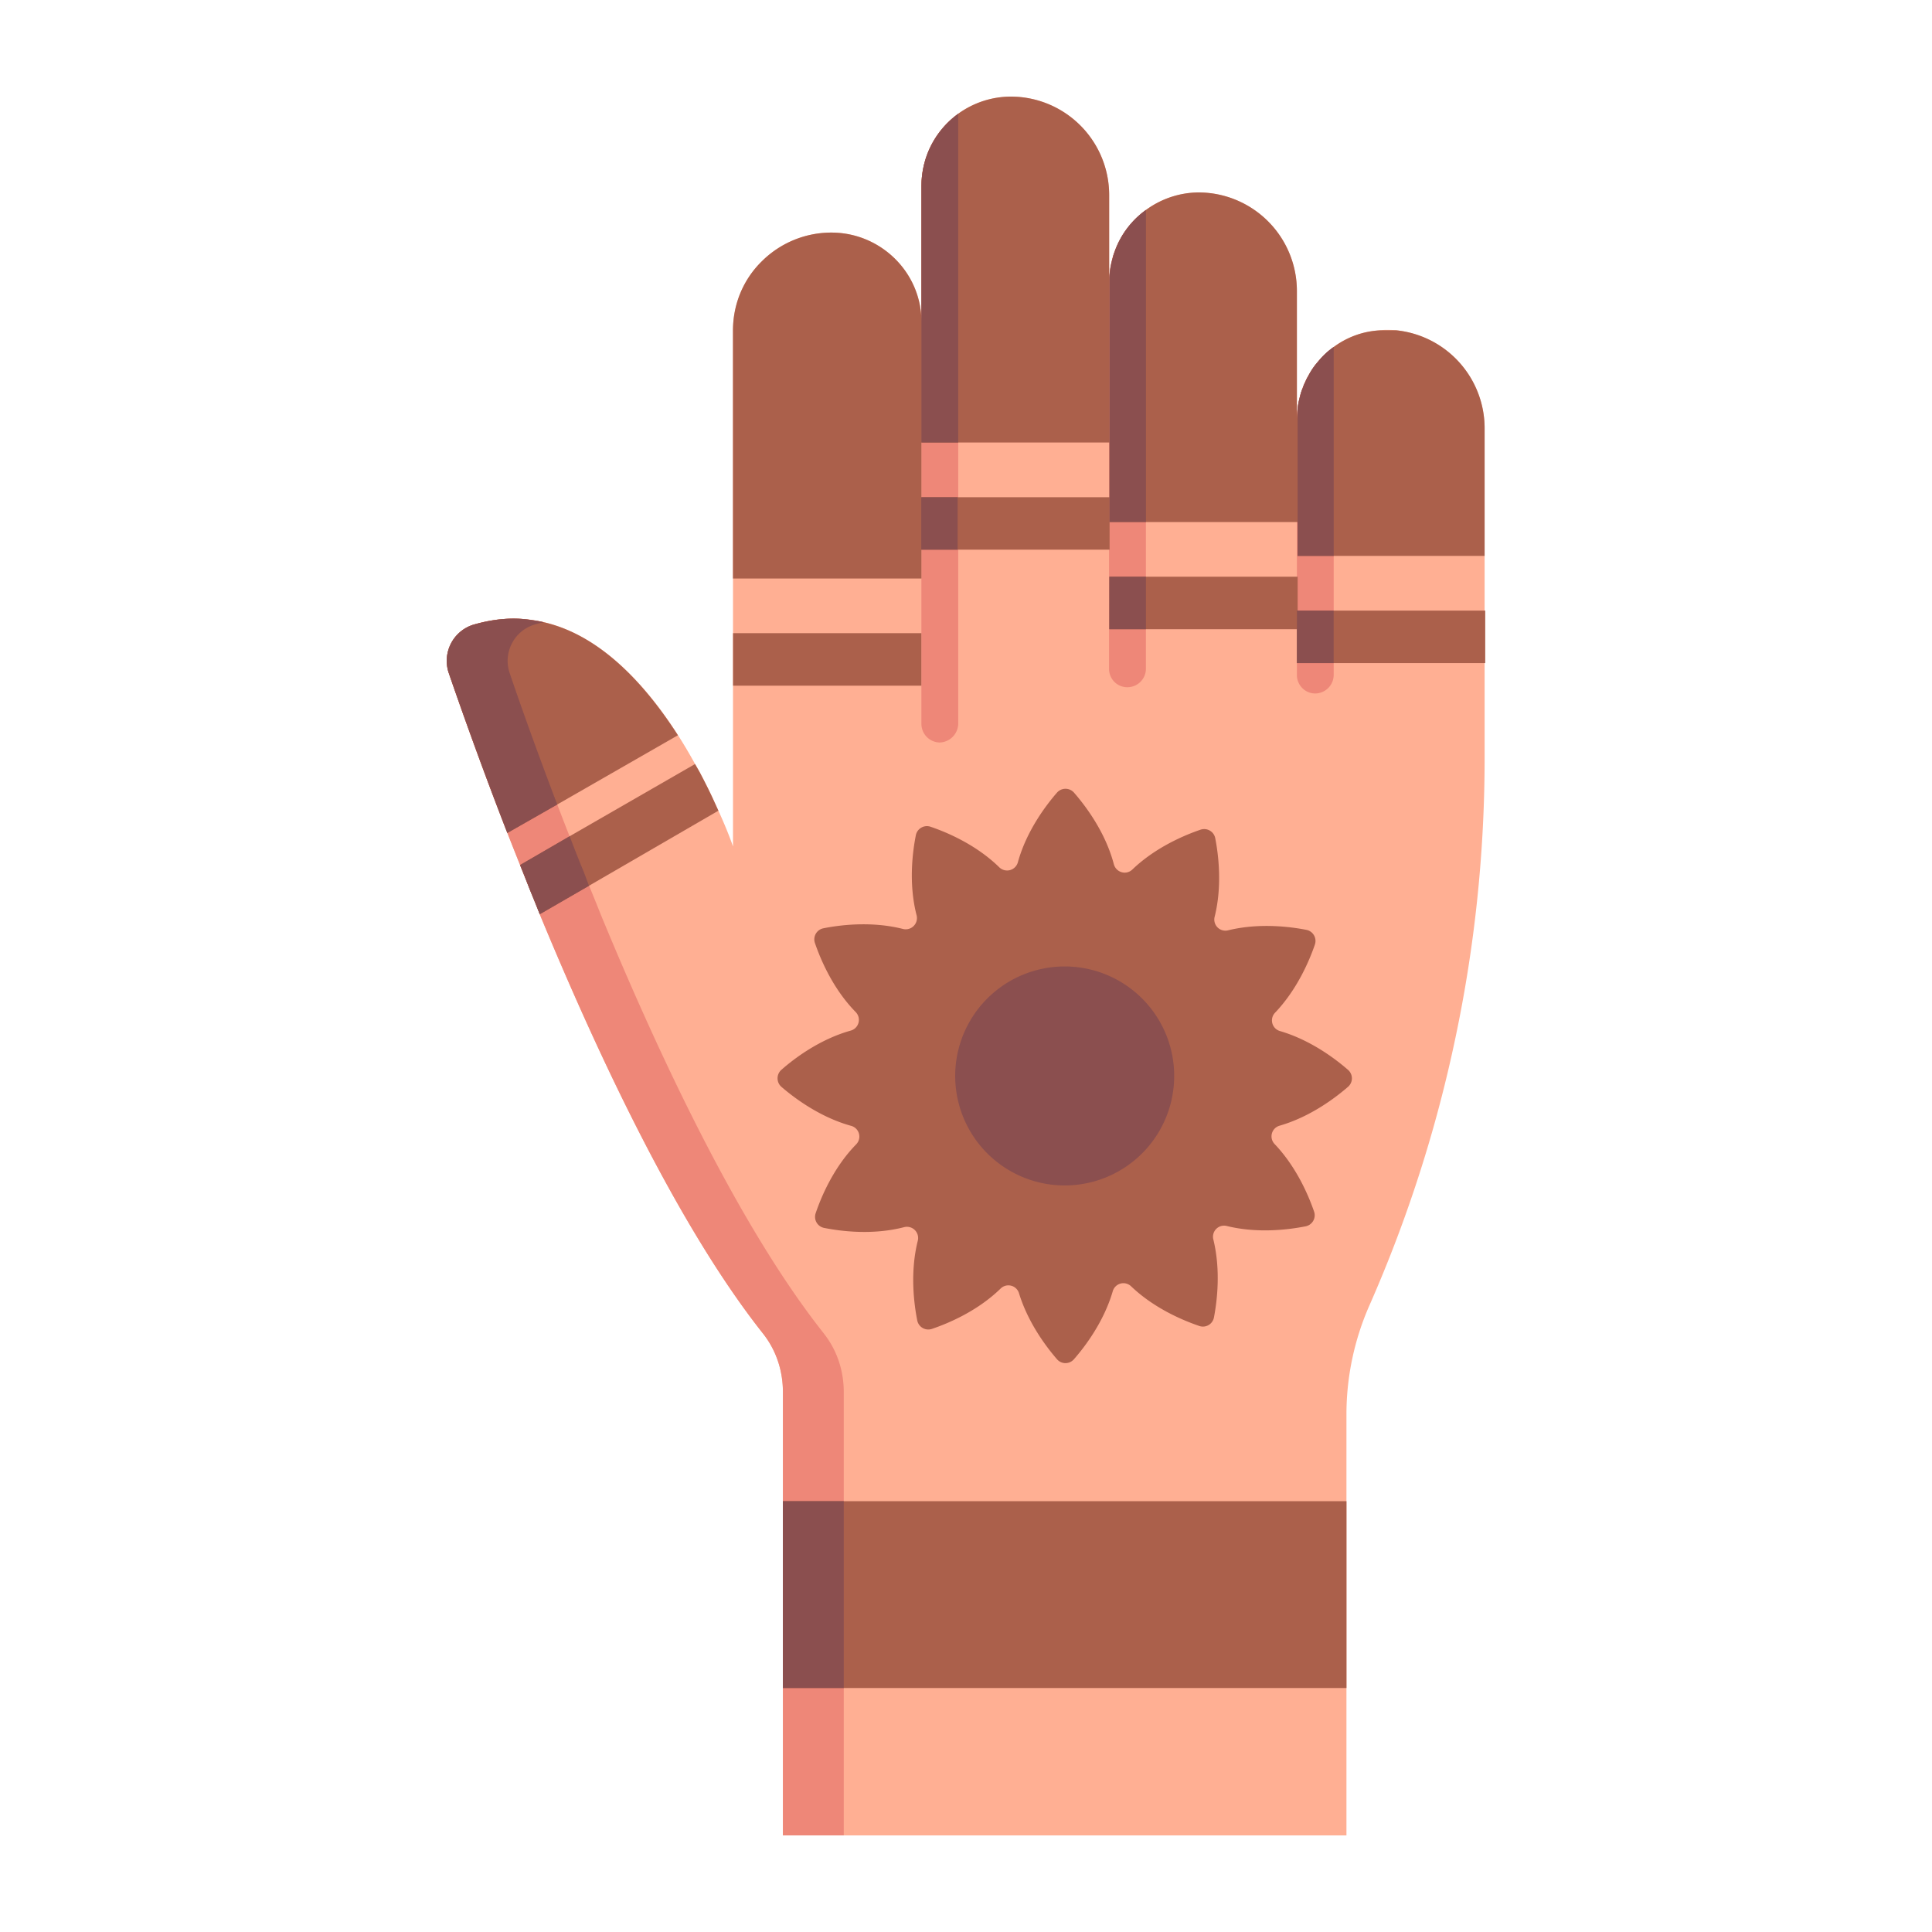 <?xml version="1.0" encoding="UTF-8"?>
<svg data-bbox="13.874 3 32.251 54" xmlns="http://www.w3.org/2000/svg" viewBox="0 0 60 60" height="60" width="60" data-type="color">
    <g>
        <g clip-path="url(#b802582e-ce4e-44fe-a9ed-7bb5f5b74694)">
            <path fill="#FFAF93" d="M46.106 13.302v10.245c0 2.92-.306 5.842-.906 8.683a42 42 0 0 1-2.671 8.31 8.4 8.4 0 0 0-.714 3.362V57h-17.5V43.234c0-.657-.204-1.29-.612-1.811-2.604-3.283-5.083-8.536-6.94-13.03-.101-.26-.203-.51-.305-.759-.102-.26-.204-.52-.306-.77a123 123 0 0 1-2.219-5.977 1.176 1.176 0 0 1 .759-1.483c3.272-.974 5.615 1.992 6.894 4.324.102.17.193.34.272.498.181.351.328.668.453.951.306.668.453 1.11.453 1.11v-16.02c0-.848.34-1.607.894-2.15a3.06 3.06 0 0 1 2.162-.894c1.529 0 2.797 1.234 2.797 2.773V5.785c0-.928.441-1.743 1.143-2.253A2.8 2.8 0 0 1 31.389 3a3.057 3.057 0 0 1 3.057 3.045v2.672c0-.057 0-.113.011-.17a2.76 2.76 0 0 1 1.132-2.026 2.8 2.8 0 0 1 1.63-.544 3.06 3.06 0 0 1 3.057 3.057v4.007c0-.113.011-.226.022-.34a2.76 2.76 0 0 1 1.121-1.924 2.64 2.64 0 0 1 1.483-.52c.045-.012.102-.012.147-.012.102 0 .204 0 .306.012a3.06 3.06 0 0 1 2.751 3.045" data-color="1"/>
            <path fill="#EE8778" d="M25.593 41.423c.407.52.611 1.154.611 1.811V57h-1.89V43.234c0-.657-.204-1.29-.612-1.811-2.604-3.283-5.083-8.536-6.94-13.03-.101-.26-.203-.51-.305-.759-.102-.26-.204-.52-.306-.77a123 123 0 0 1-2.219-5.977 1.176 1.176 0 0 1 .759-1.483 4.17 4.17 0 0 1 2.196-.08c-.102.023-.204.046-.306.08-.61.192-.962.86-.758 1.483a123 123 0 0 0 2.219 5.977c.102.25.204.51.305.77.102.249.204.498.306.758 1.857 4.495 4.336 9.748 6.94 13.03m4.166-27.68v8.74a.595.595 0 0 1-.578.577.58.58 0 0 1-.566-.577v-8.74zm0-10.21v10.21h-1.143V5.785c0-.928.441-1.743 1.143-2.253m4.684 5.183V20.77a.565.565 0 0 0 .572.572.574.574 0 0 0 .572-.572V6.52a2.8 2.8 0 0 0-1.144 2.196m5.833 4.322v7.926c0 .309.251.573.571.573a.58.58 0 0 0 .572-.573V10.775a2.8 2.8 0 0 0-1.143 2.263" data-color="2"/>
            <path fill="#AB604B" d="M28.616 9.996v7.97h-5.853v-7.698c0-.85.34-1.608.894-2.151a3.06 3.06 0 0 1 2.162-.894c1.529 0 2.797 1.234 2.797 2.773m-7.563 12.838-3.747 2.15-1.55.884a147 147 0 0 1-1.824-4.981 1.176 1.176 0 0 1 .759-1.483c.721-.204 1.27-.224 1.732-.159.159.023.317.046.464.08 1.789.407 3.181 1.98 4.166 3.509M34.457 8.547v5.196h-5.841V5.785c0-.928.441-1.743 1.143-2.253A2.8 2.8 0 0 1 31.389 3a3.057 3.057 0 0 1 3.057 3.045v2.672c0-.057 0-.113.011-.17" data-color="3"/>
            <path fill="#8B4F4F" d="M29.759 3.532v10.211h-1.143V5.785c0-.928.441-1.743 1.143-2.253" data-color="4"/>
            <path fill="#AB604B" d="M22.766 19.664h5.848v1.63h-5.848zm-.456 5.513-4.02 2.332-1.527.883c-.102-.26-.204-.509-.306-.758-.102-.26-.204-.52-.306-.77l1.54-.894 3.894-2.242c.102.17.193.34.272.498.181.351.328.668.453.951m6.3-9.735h5.85v1.629h-5.85z" data-color="3"/>
            <path fill="#8B4F4F" d="M28.611 15.442h1.13v1.629h-1.13z" data-color="4"/>
            <path fill="#AB604B" d="M40.299 12.702v3.51h-5.842V8.546a3 3 0 0 1 .102-.543 1 1 0 0 1 .056-.181c.182-.532.532-.985.974-1.302a2.8 2.8 0 0 1 1.63-.544 3.06 3.06 0 0 1 3.057 3.057v4.007c0-.113.011-.226.022-.34" data-color="3"/>
            <path fill="#8B4F4F" d="M35.589 6.52v9.691h-1.132V8.547a3 3 0 0 1 .102-.543 1 1 0 0 1 .056-.181c.182-.532.532-.985.974-1.302" data-color="4"/>
            <path fill="#AB604B" d="M46.106 13.302v3.962h-5.808v-4.562c.012-.125.034-.238.068-.362.023-.091.046-.193.091-.283a1 1 0 0 1 .08-.193 1 1 0 0 1 .09-.181q.126-.253.317-.464.204-.255.475-.442a2.64 2.64 0 0 1 1.483-.52h.453a3.06 3.06 0 0 1 2.751 3.045" data-color="3"/>
            <path fill="#8B4F4F" d="M41.42 10.777v6.487h-1.122v-4.562c.012-.125.034-.238.068-.362.023-.091.046-.193.091-.283a1 1 0 0 1 .08-.193 1 1 0 0 1 .09-.181q.126-.253.317-.464.204-.255.475-.442" data-color="4"/>
            <path fill="#AB604B" d="M34.453 17.91H40.3v1.63h-5.849z" data-color="3"/>
            <path fill="#8B4F4F" d="M34.453 17.91h1.135v1.63h-1.136z" data-color="4"/>
            <path fill="#AB604B" d="M40.277 18.963h5.848v1.63h-5.848z" data-color="3"/>
            <path fill="#8B4F4F" d="M40.277 18.963h1.141v1.63h-1.141z" data-color="4"/>
            <path fill="#AB604B" d="M24.314 46.621h17.502v5.802H24.314z" data-color="3"/>
            <path fill="#8B4F4F" d="M24.314 46.621h1.89v5.802h-1.89zm-7.008-21.636-1.55.883a147 147 0 0 1-1.824-4.981 1.176 1.176 0 0 1 .759-1.483c.721-.204 1.27-.224 1.732-.159.159.023.317.046.464.08a3 3 0 0 0-.306.079c-.61.192-.962.86-.758 1.483.306.905.815 2.343 1.483 4.098m.985 2.524-1.528.883c-.102-.26-.204-.509-.306-.758-.102-.26-.204-.52-.306-.77l1.54-.894c.113.294.226.588.35.894.091.204.17.43.25.645" data-color="4"/>
            <path fill="#AB604B" d="M39.583 35.528c.68.713 1.056 1.603 1.226 2.096a.35.35 0 0 1-.265.461c-.515.102-1.483.227-2.446-.011a.344.344 0 0 0-.417.417c.234.958.117 1.91.02 2.42a.348.348 0 0 1-.46.267c-.497-.17-1.395-.543-2.115-1.232a.344.344 0 0 0-.568.153c-.276.948-.86 1.718-1.203 2.11a.347.347 0 0 1-.532 0c-.333-.385-.895-1.128-1.177-2.046a.344.344 0 0 0-.57-.147c-.72.703-1.632 1.084-2.131 1.253a.35.35 0 0 1-.46-.266c-.102-.518-.226-1.492.016-2.464a.348.348 0 0 0-.429-.427c-.977.252-1.956.125-2.473.023a.35.35 0 0 1-.267-.46c.17-.501.552-1.416 1.257-2.136a.345.345 0 0 0-.164-.577c-.967-.27-1.755-.862-2.156-1.208a.352.352 0 0 1 0-.532c.397-.349 1.181-.943 2.145-1.214a.346.346 0 0 0 .161-.577c-.708-.721-1.094-1.64-1.266-2.143a.35.35 0 0 1 .267-.46c.516-.103 1.49-.225 2.46.02a.349.349 0 0 0 .428-.43c-.25-.975-.125-1.957-.022-2.476a.35.35 0 0 1 .462-.265c.5.17 1.412.554 2.132 1.26a.347.347 0 0 0 .577-.166c.268-.965.863-1.752 1.21-2.152a.352.352 0 0 1 .534 0c.355.408.97 1.22 1.233 2.215.068.26.38.355.576.17.716-.688 1.617-1.066 2.114-1.236a.35.35 0 0 1 .461.266c.1.514.22 1.48-.02 2.441a.345.345 0 0 0 .415.418c.96-.236 1.92-.116 2.432-.016a.35.35 0 0 1 .266.46c-.17.497-.55 1.394-1.236 2.114a.344.344 0 0 0 .151.569c.948.277 1.719.86 2.112 1.203a.348.348 0 0 1 0 .532c-.396.343-1.17.93-2.124 1.205a.344.344 0 0 0-.154.568" data-color="3"/>
            <path fill="#8B4F4F" d="M33.065 36.815a3.4 3.4 0 1 0 0-6.801 3.4 3.4 0 0 0 0 6.801" data-color="4"/>
        </g>
        <defs fill="none">
            <clipPath id="b802582e-ce4e-44fe-a9ed-7bb5f5b74694">
                <path fill="#ffffff" d="M60 0v60H0V0z"/>
            </clipPath>
        </defs>
    </g>
</svg>
